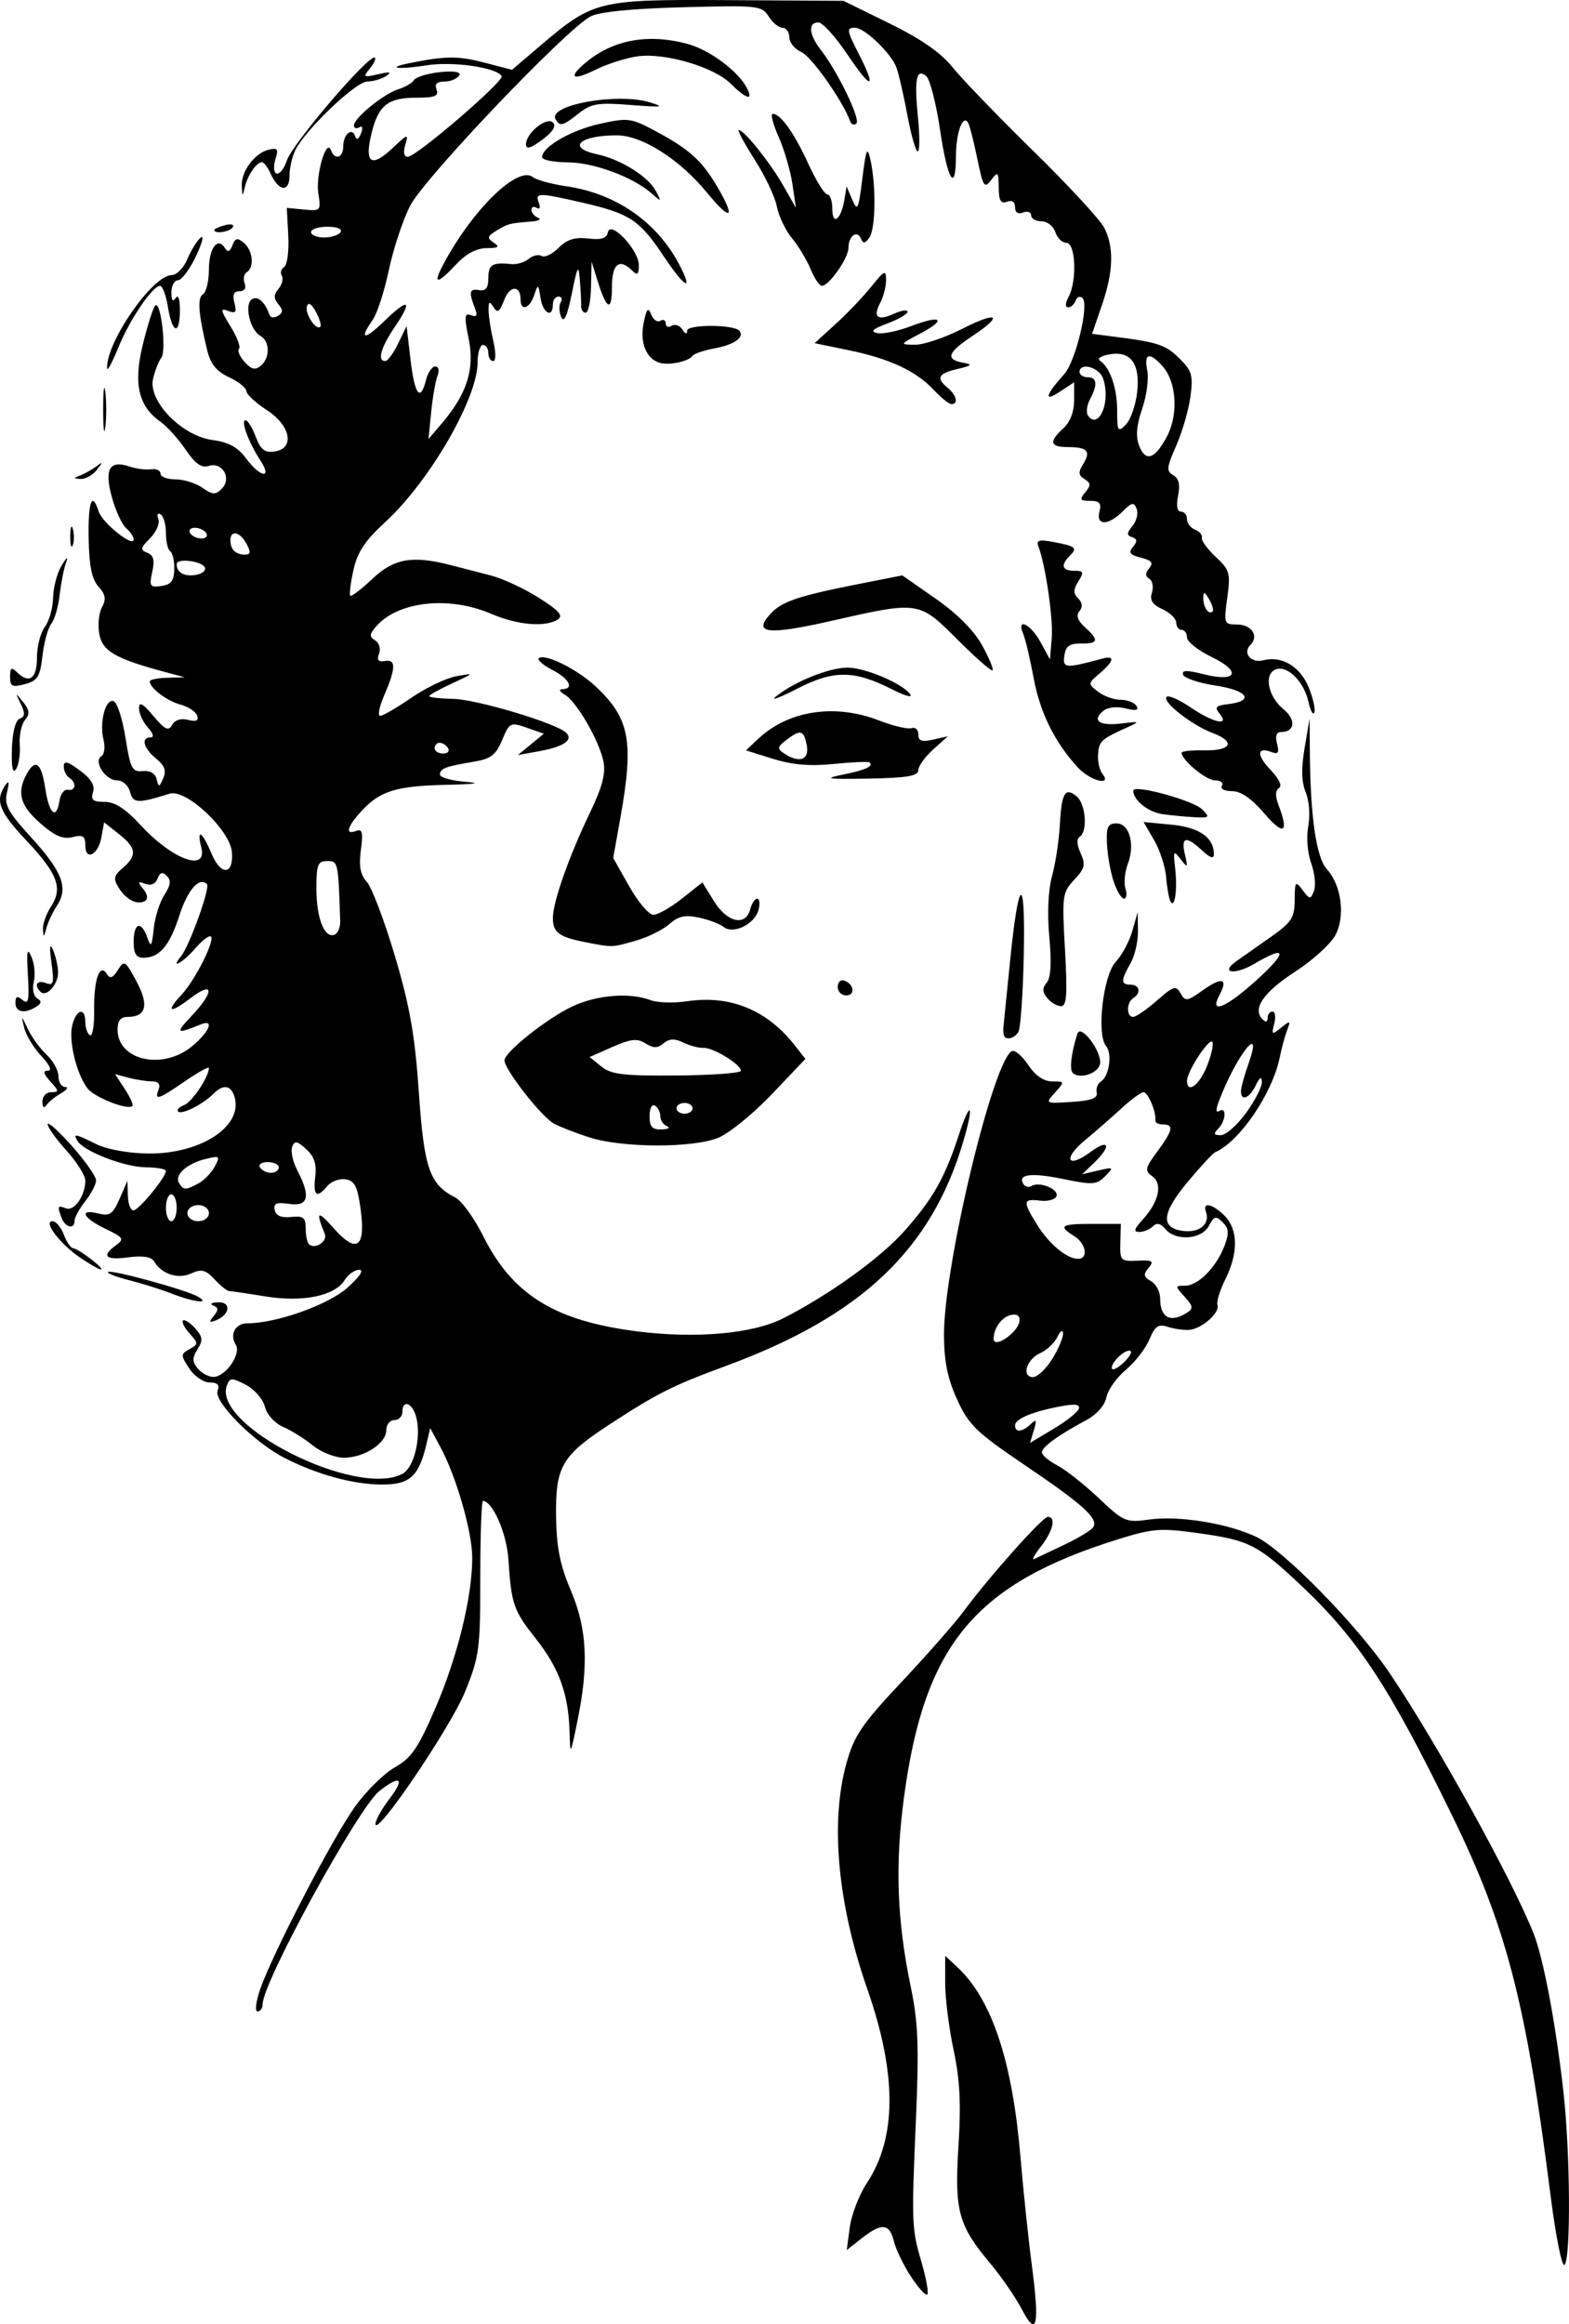 <?xml version="1.0" encoding="UTF-8"?>
<svg width="152.56mm" height="225.93mm" version="1.1" viewBox="0 0 540.58 800.55" xmlns="http://www.w3.org/2000/svg">
<g transform="translate(-104 -103.52)">
<path d="m456.07 898.97c-2.164-4.144-7.031-11.227-10.816-15.739-11.099-13.231-12.435-18.136-11.029-40.511 0.918-14.613 0.496-22.951-1.673-33.082-1.595-7.45-2.9-17.802-2.9-23.005v-9.46l4.386 4.121c11.721 11.011 18.77 32.297 21.537 65.034 0.99 11.711 2.739 28.41 3.887 37.108 2.784 21.095 1.819 25.514-3.392 15.534zm-38.203-11.274c-2.56-3.912-5.213-9.405-5.894-12.205-1.498-6.154-4.222-6.406-11.065-1.024l-5.171 4.068 1.06-7.903c0.583-4.347 3.231-11.183 5.883-15.192 10.315-15.588 10.366-37.549 0.153-66.78-10.287-29.445-12.87-57.606-7.152-77.986 2.632-9.379 5.308-13.305 19.019-27.896 8.776-9.339 18.413-20.313 21.415-24.387 8.661-11.75 27.084-32.403 28.906-32.403 2.929 0 1.781 4.903-2.389 10.204-2.227 2.832-3.269 4.776-2.314 4.321 0.954-0.455 5.659-2.683 10.454-4.952 4.795-2.268 9.251-4.986 9.902-6.04 1.828-2.957-3.465-7.741-23.729-21.448-16.575-11.212-19.16-13.717-23.154-22.441-3.304-7.217-4.511-13.11-4.551-22.227-0.107-23.839 17.208-95.787 23.556-97.884 1.018-0.336 3.517 1.883 5.554 4.932 2.398 3.589 5.273 5.545 8.156 5.549 4.381 0 4.397 0.066 0.995 3.826-3.453 3.816-3.446 3.82 5.731 3.24 6.733-0.425 9.039-1.277 8.628-3.188-0.308-1.434 0.336-3.162 1.432-3.839 2.857-1.766 4.003-9.542 1.797-12.2-3.356-4.044-1.035-24.331 3.32-29.012 2.141-2.302 4.719-7.102 5.729-10.666l1.835-6.481 0.101 6.481c0.056 3.564-1.089 8.564-2.545 11.11-3.409 5.963-3.409 7.406 0 7.406 3.144 0 3.724 2.899 0.926 4.629-2.37 1.465-2.42 6.481-0.064 6.481 0.983 0 4.672-2.533 8.198-5.629 5.739-5.039 6.596-5.3 8.169-2.489 1.613 2.883 2.24 2.797 7.647-1.053 6.64-4.728 8.825-4.119 5.761 1.607-3.698 6.909 2.229 4.485 12.987-5.312 10.611-9.664 10.174-12.008-1.009-5.409-6.675 3.938-11.944 3.228-6.258-0.844 1.661-1.19 6.868-4.854 11.57-8.143 7.562-5.289 8.556-6.785 8.608-12.961 0.054-6.479 0.251-6.728 2.727-3.457 2.522 3.333 2.736 3.345 3.932 0.23 0.695-1.812 0.258-6.077-0.971-9.477-1.28-3.54-1.708-8.993-1.002-12.759 0.697-3.717 0.316-8.792-0.876-11.671-1.464-3.535-1.583-8.201-0.389-15.245l1.721-10.151 0.096 12.035c0.174 21.829 2.231 35.884 5.826 39.809 5.037 5.5 6.44 16.039 3.017 22.66-1.57 3.036-7.848 8.753-13.951 12.705-10.866 7.035-14.812 12.78-11.236 16.356 1.154 1.153 1.791 1 1.791-0.431 0-1.222 0.755-2.222 1.678-2.222 0.923 0 1.195 1.875 0.605 4.166-0.993 3.854-0.816 3.958 2.372 1.389 3.169-2.555 3.333-2.481 2.043 0.926-0.771 2.037-1.903 6.203-2.515 9.258-2.476 12.355-13.856 29.11-22.202 32.689-0.821 0.352-5.092 4.947-9.491 10.212-9.098 10.889-9.515 16.029-1.374 16.961 5.519 0.632 9.139-2.513 7.63-6.629-1.295-3.533 2.294-2.759 6.442 1.389 4.646 4.646 4.743 12.888 0.257 21.83-1.895 3.778-3.125 7.764-2.732 8.856 0.957 2.664-5.512 8.342-9.816 8.614-1.896 0.119-5.212-0.363-7.369-1.073-3.186-1.048-4.36-0.232-6.258 4.349-1.285 3.102-4.936 7.814-8.114 10.471-3.178 2.658-6.194 6.918-6.703 9.468-0.548 2.745-3.313 5.914-6.777 7.77-9.82 5.26-15.442 9.33-15.442 11.18 0 0.969 2.357 2.98 5.237 4.47 2.88 1.489 9.317 6.562 14.305 11.273 8.766 8.28 9.354 8.526 17.66 7.384 9.999-1.375 26.669 1.326 36.482 5.912 9.348 4.368 35.08 30.628 46.245 47.195 16.025 23.776 41.611 70.017 49.344 89.178 3.462 8.58 7.733 31.107 10.413 54.934 2.358 20.964 2.579 57.331 0.362 59.549-0.866 0.866-3.027-9.887-4.803-23.896-8.441-66.58-15.158-92.479-33.977-131.01-21.559-44.142-32.302-60.534-51.658-78.825-15.114-14.283-18.11-15.838-35.095-18.232-13.539-1.908-16.1-1.738-27.653 1.83-49.752 15.367-67.265 36.272-74.345 88.746-3.18 23.568-2.5 42.581 2.36 65.962 2.453 11.804 2.788 20.225 1.759 44.208-1.602 37.324-1.557 38.498 1.935 50.509 1.59 5.469 2.459 10.374 1.932 10.901-0.527 0.527-3.053-2.243-5.613-6.155zm57.832-298.94c0.51-1.529-1.29-1.777-6.198-0.856-9.724 1.824-15.779 4.343-15.779 6.564 0 2.578 2.447 2.388 5.393-0.417 1.985-1.891 2.187-1.511 1.101 2.073l-1.329 4.387 8.047-4.799c4.426-2.639 8.37-5.768 8.765-6.952zm-9.167-17.147c2.12-3.43 3.798-7.388 3.729-8.795-0.072-1.471-0.905-0.955-1.959 1.214-1.009 2.075-3.655 4.575-5.882 5.555-4.739 2.086-6.611 8.262-2.504 8.262 1.519 0 4.497-2.806 6.616-6.236zm27.055-2.657c-1.244-1.244-6.537 3.374-6.537 5.704 0 1.052 1.672 0.399 3.715-1.45s3.313-3.763 2.822-4.254zm-38.369-10.159c0.353-1.778-0.584-2.701-2.463-2.426-3.363 0.493-6.368 4.375-6.411 8.28-0.039 3.518 8.076-1.835 8.874-5.854zm57.682-3.082c2.314-1.464 2.206-2.261-0.75-5.527-3.377-3.732-3.373-3.816 0.214-3.816 4.449 0 10.737-6.391 13.524-13.745 1.63-4.3 1.502-5.962-0.622-8.085-2.329-2.329-2.942-2.169-4.77 1.247-2.514 4.698-11.451 5.332-14.994 1.063-1.644-1.981-2.961-2.265-4.3-0.926-1.062 1.061-3.159 1.93-4.66 1.93-2.084 0-1.828-0.985 1.083-4.166 5.635-6.157 7.043-12.319 3.42-14.969-2.717-1.987-2.555-2.81 1.684-8.556 5.395-7.313 5.811-9.341 1.913-9.341-1.528 0-2.687-0.625-2.577-1.389 0.397-2.752-2.519-9.721-4.067-9.721-0.871 0-4.315 2.523-7.653 5.607-3.338 3.084-8.986 8.014-12.549 10.957-7.724 6.378-6.08 9.96 1.873 4.08 6.468-4.782 7.43-2.249 1.366 3.596l-4.166 4.016 5.555-1.288c5.296-1.228 5.405-1.135 2.336 1.986-2.905 2.955-4.307 3.05-14.394 0.966-11.055-2.284-15.868-1.683-13.767 1.717 0.596 0.965 1.867 1.27 2.824 0.678 2.69-1.663 9.407 1.063 8.591 3.487-0.4 1.186-2.945 1.889-5.657 1.562-5.939-0.717-6.057 0.187-1.075 8.247 4.113 6.655 10.274 11.79 14.147 11.79 3.681 0 2.782-5.263-1.338-7.836-5.616-3.507-4.597-4.199 6.188-4.199h9.891l-0.17 6.481c-0.162 6.182 0.11 6.468 5.923 6.199 5.218-0.241 5.763 0.117 3.791 2.494-1.875 2.259-1.717 3.103 0.85 4.539 1.734 0.97 3.153 3.667 3.153 5.993 0 6.619 3.524 8.511 9.184 4.93zm20.43-68.872c3.062-4.226 5.51-9.018 5.441-10.647-0.087-2.064-0.734-1.7-2.135 1.204-2.17 4.5-5.197 5.607-5.065 1.852 0.045-1.273 1.196-5.439 2.559-9.258 5.334-14.946-4.112-3.113-10.111 12.667-1.172 3.082-1.148 4.283 0.07 3.531 2.611-1.614 2.301 3.437-0.376 6.114-1.728 1.728-1.525 2.222 0.914 2.222 1.725 0 5.641-3.458 8.703-7.684zm-13.684-15.633c1.529-3.659 2.479-7.556 2.111-8.66-0.74-2.221-8.783 9.881-8.783 13.217 0 4.511 4.035 1.755 6.672-4.557zm-325.92 317.26c4.327-12.3 24.535-51.243 32.314-62.271 3.865-5.48 10.137-11.729 13.936-13.887 5.796-3.292 8.055-6.579 14.029-20.419 7.61-17.63 12.704-38.375 12.704-51.741 0-8.972-5.468-27.991-10.992-38.231l-3.496-6.481-1.309 5.555c-2.607 11.066-5.714 13.889-15.261 13.867-9.97-0.023-22.278-3.386-33.682-9.204-10.43-5.321-24.415-19.377-22.986-23.102 0.771-2.009-0.048-2.855-2.763-2.855-2.122 0-5.282-2.172-7.021-4.827-2.991-4.565-2.986-4.925 0.093-6.648 3.089-1.729 3.092-2.002 0.045-5.368-1.765-1.951-2.793-3.963-2.284-4.473s2.366 0.666 4.127 2.611c2.675 2.955 2.818 4.151 0.872 7.267-1.883 3.015-1.863 4.292 0.1 6.658 1.336 1.61 3.786 2.902 5.443 2.87 4.142-0.08 9.583-7.912 7.658-11.026-2.221-3.594-0.172-7.432 3.968-7.432 9.907 0 27.748-6.315 34.369-12.166 4.264-3.768 5.916-6.225 4.216-6.272-1.537-0.043-3.813 1.553-5.057 3.545-3.421 5.478-14.441 7.735-27.401 5.613-6.07-0.994-11.629-1.812-12.353-1.818-0.724 0-3-1.818-5.058-4.027-3.099-3.326-4.483-3.678-8.06-2.048-4.573 2.083-10.183 0.234-12.87-4.243-0.909-1.514-3.923-1.963-8.795-1.309-7.922 1.063-9.396-0.412-4.207-4.207 2.893-2.115 2.531-2.666-3.703-5.639-7.798-3.719-9.263-6.973-2.359-5.241 3.857 0.968 4.962 0.198 7.255-5.057l2.705-6.199 0.151 5.092c0.083 2.801 0.942 5.092 1.908 5.092 1.801 0 11.204-11.413 11.204-13.599 0-0.668-3.125-1.232-6.944-1.255-7.2-0.043-21.281-5.452-23.489-9.024-1.685-2.726-0.863-2.593 6.407 1.033 3.618 1.805 10.974 3.145 17.784 3.24 18.684 0.261 33.596-9.901 29.644-20.201-1.322-3.444-3.854-3.55-7.107-0.296-3.603 3.603-10.888 7.243-12.09 6.041-0.568-0.568 0.368-1.569 2.079-2.226 2.73-1.048 8.529-9.735 8.529-12.777 0-0.609-3.691 1.433-8.203 4.537-9.276 6.382-10.645 6.812-9.131 2.866 0.71-1.851-0.082-2.786-2.373-2.803-1.891-0.021-5.506-0.578-8.032-1.254l-4.594-1.228 3.353 5.117c1.844 2.815 3.023 5.448 2.62 5.851-1.572 1.572-13.075-2.944-15.479-6.077-3.805-4.959-6.564-16.438-5.229-21.756 1.387-5.526 4.481-6.289 4.481-1.104 0 1.977 0.718 4.037 1.595 4.58 0.877 0.542 1.532-3.367 1.456-8.686-0.152-10.56 1.921-16.388 4.402-12.375 1.062 1.718 2.039 1.353 3.759-1.401 2.201-3.525 2.542-3.318 6.42 3.894 4.389 8.164 3.374 12.246-3.045 12.246-2.413 0-3.477 1.329-3.477 4.342 0 10.715 15.688 14.169 25.78 5.677 5.97-5.023 7.673-9.363 2.919-7.44-8.528 3.451-8.886 3.137-3.24-2.852 8.055-8.545 7.764-12.358-0.463-6.082-7.123 5.433-8.545 4.713-2.822-1.43 4.548-4.882 11.408-18.501 10.017-19.888-0.567-0.565-3.002 1.264-5.413 4.065-4.226 4.91-8.87 7.508-4.926 2.755 2.868-3.455 10.152-23.674 8.958-24.868-2.648-2.648-6.643 1.907-9.535 10.871-3.353 10.392-6.847 14.482-12.373 14.482-2.487 0-3.349-1.43-3.349-5.555 0-6.54 2.66-7.324 4.709-1.389 1.23 3.563 1.548 3.124 2.195-3.037 0.416-3.961 2.073-9.212 3.682-11.668 2.153-3.286 2.38-5.01 0.859-6.531-1.52-1.521-2.367-1.282-3.206 0.904-0.709 1.848-2.306 2.533-4.227 1.815-2.626-0.983-2.728-0.713-0.683 1.804 1.443 1.776 1.695 3.398 0.63 4.056-2.6 1.607-6.494-0.321-9.11-4.509-1.938-3.103-1.717-4.163 1.429-6.856 4.996-4.277 4.689-6.886-1.371-11.663l-5.092-4.014-0.926 5.115c-1.115 6.162-5.555 8.37-5.555 2.763 0-3.174-0.813-3.689-4.401-2.788-3.277 0.823-6.114-0.399-11.11-4.785-6.886-6.046-8.15-10.462-4.792-16.738 3.067-5.73 5.171-4.195 6.512 4.751 1.333 8.888 3.862 11.034 4.91 4.166 0.35-2.291 1.657-3.958 2.906-3.703 2.724 0.555 3.036-2.549 0.419-4.166-1.018-0.629-1.852-2.37-1.852-3.868 0-2.088 1.298-1.764 5.566 1.392 3.847 2.844 5.238 5.149 4.504 7.462-0.847 2.669-0.04 3.346 3.986 3.346 3.601 0 7.22 2.357 12.623 8.219 10.75 11.663 22.844 16.057 20.701 7.52-1.705-6.792 0.288-5.64 3.487 2.015 3.243 7.762 7.645 7.534 7.063-0.365-0.564-7.646-15.777-21.974-21.456-20.207-11.06 3.441-12.607 3.367-13.657-0.647-0.582-2.227-2.519-3.94-4.452-3.94-4.021 0-8.273-6.559-5.402-8.333 1.025-0.633 1.353-3.184 0.73-5.667-1.492-5.944 0.668-14.233 3.466-13.3 1.215 0.405 3.059 6.088 4.098 12.63 1.687 10.625 2.319 11.849 5.927 11.475 2.527-0.262 4.326 0.777 4.805 2.777 0.694 2.895 0.91 2.864 2.288-0.333 1.117-2.591 0.455-4.392-2.491-6.777-4.342-3.516-5.311-7.284-1.873-7.284 1.28 0 0.908-1.36-0.926-3.386-1.685-1.862-3.064-4.843-3.064-6.622 0-2.425 1.236-1.767 4.928 2.621 4.007 4.761 5.218 5.34 6.476 3.092 0.961-1.718 3.046-2.374 5.503-1.731 2.789 0.729 3.71 0.299 3.124-1.46-0.457-1.372-3.051-3.088-5.765-3.813-4.675-1.25-10.564-5.715-10.564-8.008 0-0.582 2.708-1.133 6.018-1.225l6.018-0.167-6.481-1.738c-17.264-4.63-21.753-7.17-22.912-12.962-0.62-3.1-0.235-7.304 0.856-9.342 1.544-2.884 1.284-4.478-1.17-7.19-2.28-2.52-3.218-7.09-3.388-16.511-0.231-12.799 1.164-16.583 3.453-9.37 1.244 3.919 12.051 12.581 12.051 9.659 0-0.963-1.146-2.702-2.547-3.865-1.401-1.162-3.605-5.893-4.898-10.512-2.739-9.781-0.939-13.093 5.87-10.802 2.394 0.805 5.811 1.252 7.593 0.993 1.782-0.259 3.24 0.414 3.24 1.497s2.314 1.968 5.143 1.968 7.002 1.302 9.274 2.894c3.516 2.462 4.513 2.512 6.69 0.334 3.536-3.536 0.241-9.343-4.456-7.853-2.528 0.802-4.654-0.692-8.012-5.634-2.514-3.699-6.407-8.013-8.652-9.585-7.608-5.329-9.387-13.087-6.091-26.563 1.603-6.555 3.513-12.59 4.243-13.411 1.93-2.169 4.017 15.537 2.118 17.966-0.879 1.124-2.148 4.347-2.821 7.162-1.826 7.641 9.85 19.717 20.436 21.137 5.617 0.753 8.736 2.462 11.623 6.366 4.874 6.593 9.186 7.202 4.923 0.696-4.036-6.159-6.901-13.875-5.152-13.875 0.77 0 2.368 2.564 3.55 5.698 1.676 4.439 3.094 5.564 6.424 5.092 7.144-1.013 5.669-8.926-2.671-14.323-3.819-2.471-6.962-5.395-6.984-6.498-0.022-1.102-2.715-3.254-5.985-4.782-4.325-2.02-6.372-4.544-7.513-9.258-3.054-12.618-3.465-18.088-1.451-19.332 1.116-0.69 2.029-4.488 2.029-8.442 0-7.37 3.03-11.492 5.504-7.488 1.003 1.623 1.72 1.375 2.592-0.897 0.979-2.552 1.722-2.712 3.961-0.854 3.101 2.574 3.674 8.454 0.985 10.116-0.974 0.602-1.301 2.318-0.728 3.812 0.634 1.652-0.056 2.718-1.759 2.718-1.963 0-2.488 1.202-1.752 4.016 0.849 3.247 0.433 3.779-2.176 2.778-2.781-1.067-2.665-0.331 0.839 5.34 2.236 3.618 3.552 7.091 2.924 7.719-0.628 0.627 0.237 2.664 1.921 4.525 2.327 2.572 3.662 2.887 5.559 1.312 3.268-2.712 3.194-8.448-0.134-10.321-3.637-2.048-5.649-10.906-2.868-12.625 2.007-1.24 4.472 0.986 6.04 5.455 0.331 0.944 1.635 1.078 2.897 0.298 1.762-1.089 1.791-2.026 0.127-4.031-1.66-2-1.643-3.245 0.07-5.309 1.231-1.483 1.736-3.508 1.122-4.501-0.613-0.993-0.25-2.34 0.809-2.994 1.058-0.654 1.697-5.503 1.419-10.775l-0.505-9.585 5.918 0.568c5.742 0.551 5.889 0.386 4.942-5.555-0.993-6.226 2.756-19.149 4.327-14.918 1.337 3.6 4.254 2.723 4.254-1.28 0-4.186 3.04-6.728 4.131-3.455 0.462 1.385 1.217 1.001 1.988-1.01 0.744-1.939 0.508-2.788-0.586-2.112-1.007 0.622-1.83 0.323-1.83-0.665 0-2.52 10.248-10.865 15.266-12.431 2.297-0.717 4.681-2.087 5.298-3.046 1.715-2.664 17.358-4.399 15.717-1.744-0.725 1.173-3.025 2.133-5.111 2.133-2.61 0-3.46 0.866-2.726 2.777 0.845 2.202-0.575 2.777-6.854 2.777-9.971 0-13.212 2.599-15.599 12.509-2.443 10.141-8e-3 11.739 7.342 4.821 5.221-4.914 5.533-4.995 4.354-1.128-0.801 2.626-0.491 4.166 0.839 4.166 2.945 0 33.387-26.168 32.366-27.821-1.841-2.98-16.961-5.139-25.893-3.698-9.365 1.511-14.323 0.977-6.236-0.672 12.64-2.577 16.999-2.63 25.923-0.315l9.757 2.531 9.349-7.963c18.769-15.988 20.07-16.308 65.107-16.035l39.744 0.241 15.869 7.79c10.878 5.34 17.697 10.076 21.684 15.057 3.198 3.997 15.681 16.934 27.739 28.749 12.058 11.815 23.098 23.754 24.534 26.53 3.472 6.714 3.205 15.195-0.846 26.921l-3.335 9.653 8.488 1.094c14.455 1.863 16.99 2.745 21.84 7.595 4.109 4.109 4.557 5.753 3.556 13.054-0.63 4.594-2.841 12.188-4.915 16.876-3.28 7.415-3.409 8.725-0.996 10.076 1.936 1.084 2.442 3.211 1.675 7.048-0.697 3.488-0.338 5.495 0.984 5.495 1.146 0 2.083 1.161 2.083 2.579 0 1.419 1.258 3.062 2.795 3.652 1.537 0.59 2.579 1.828 2.314 2.752-0.264 0.924 1.885 3.893 4.777 6.596 4.856 4.541 5.16 5.618 3.992 14.11-1.224 8.898-1.116 9.194 3.34 9.194 5.041 0 7.68 3.986 4.647 7.019-2.826 2.826 0.198 6.415 4.465 5.299 6.25-1.634 12.573 2.088 15.517 9.136 1.532 3.666 2.45 7.629 2.04 8.807-0.41 1.178-1.334-0.479-2.053-3.684-1.578-7.027-7.277-12.632-11.281-11.095-4.155 1.594-2.627 9.396 2.682 13.695 4.409 3.57 3.99 7.855-0.767 7.855-1.648 0-2.138 1.363-1.445 4.016 0.811 3.102 0.392 3.763-1.844 2.905-5.123-1.966-5.293 1.016-0.353 6.172 2.917 3.045 4.047 5.487 2.874 6.212-1.29 0.797-1.341 2.752-0.152 5.879 3.649 9.598 1.816 10.705-4.844 2.925-4.473-5.225-8.117-7.74-11.219-7.74-2.591 0-4.095-0.807-3.45-1.852 0.629-1.018-0.426-1.852-2.345-1.852-3.085 0-11.542-6.988-11.542-9.537 0-0.531 3.457-0.894 7.682-0.806 9.505 0.198 11.074-2.938 2.992-5.983-7.214-2.717-17.492-10.801-15.837-12.456 0.645-0.645 4.347 0.985 8.227 3.621 7.894 5.364 13.714 6.615 10.009 2.15-1.799-2.168-1.282-2.751 2.871-3.24 9.257-1.091 6.912-4.71-4.143-6.393-5.819-0.886-10.897-2.575-11.287-3.753-0.528-1.597 1.231-1.65 6.911-0.208 11.617 2.949 13.454-0.804 2.897-5.915-4.659-2.255-8.47-5.276-8.47-6.713 0-1.437-0.833-2.612-1.852-2.612s-1.852-1.116-1.852-2.48c0-1.364-2.137-3.454-4.749-4.644-3.485-1.588-4.451-3.104-3.628-5.696 0.617-1.943 0.214-4.093-0.896-4.779-1.441-0.89-1.448-1.932-0.025-3.646 1.523-1.835 0.852-2.685-2.851-3.615-3.828-0.961-4.404-1.744-2.75-3.736 1.576-1.899 1.502-2.72-0.299-3.326-1.927-0.648-1.902-1.398 0.13-3.86 1.387-1.68 2.031-4.334 1.431-5.898-0.93-2.424-1.643-2.291-4.836 0.902-4.911 4.911-9.264 4.934-7.985 0.041 0.755-2.889 0.057-3.703-3.177-3.703-3.564 0-3.806-0.409-1.724-2.918 2.007-2.419 1.967-3.202-0.236-4.572-2.126-1.323-2.217-2.367-0.453-5.214 2.732-4.41 1.456-5.811-5.292-5.811-6.185 0-6.632-1.875-1.543-6.481 2.307-2.088 3.703-5.703 3.703-9.588v-6.236l-5.02 3.283c-5.54 3.623-4.876 1.117 1.626-6.13 3.932-4.383 8.638-23.97 6.288-26.17-0.852-0.797-1.921-0.408-2.375 0.865-0.455 1.273-1.62 2.314-2.589 2.314-1.062 0-1.001-1.423 0.154-3.581 2.97-5.549 2.453-18.638-0.736-18.638-1.459 0-3.182-1.666-3.828-3.703-0.646-2.037-2.786-3.703-4.754-3.703-1.968 0-3.578-0.922-3.578-2.05 0-1.127-1.25-1.57-2.777-0.984-1.745 0.669-2.777-0.021-2.777-1.852 0-1.833-1.033-2.521-2.777-1.852-2.108 0.809-2.792-0.37-2.836-4.894-0.054-5.469-0.269-5.682-2.618-2.584-2.315 3.054-2.77 2.348-4.776-7.406-1.219-5.93-2.645-11.496-3.168-12.369-1.783-2.972-4.135 3.417-4.164 11.307-0.048 13.292-2.882 8.751-5.48-8.781-1.357-9.158-3.504-17.511-4.772-18.563-3.419-2.837-4.177 1.006-2.836 14.383 0.638 6.365 0.599 11.572-0.087 11.572-0.686 0-2.292-5.624-3.57-12.498-1.277-6.874-2.986-14.291-3.798-16.483-1.785-4.82-10.944-13.606-14.184-13.606-3.088 0-2.979 0.733 1.37 9.258 6.175 12.105 4.16 12.215-3.856 0.211-4.158-6.226-8.741-11.321-10.184-11.321-3.647 0-3.276 4.223 0.832 9.471 5.738 7.33 13.771 23.918 12.262 25.322-0.777 0.722-1.743 0.397-2.147-0.723-2.526-7.011-13.32-22.328-16.814-23.862-2.29-1.005-4.164-3.297-4.164-5.092 0-1.795-1.049-3.264-2.332-3.264s-3.429-1.756-4.769-3.901c-2.334-3.737-3.58-3.871-29.608-3.174-17.684 0.474-28.788 1.584-31.8 3.18-8.492 4.499-57.37 55.804-62.149 65.236-2.503 4.94-5.795 14.895-7.316 22.124-1.521 7.228-4.011 14.922-5.533 17.096-4.896 6.99-2.961 7.197 4.008 0.429 8.387-8.145 9.909-7.266 3.571 2.06-4.807 7.074-6.111 11.75-3.278 11.75 0.834 0 2.828-2.708 4.431-6.018l2.915-6.018 1.363 11.572c1.432 12.157 3.399 14.711 5.348 6.944 0.639-2.546 2.068-4.629 3.176-4.629 1.162 0 1.483 1.371 0.759 3.24-0.69 1.782-1.669 7.406-2.176 12.498l-0.92 9.258 4.62-5.415c8.621-10.107 11.355-18.706 9.237-29.049-1.596-7.793-1.474-9.052 0.793-8.182 1.952 0.749 2.335 0.142 1.41-2.233-2.24-5.757-1.99-6.976 1.32-6.42 2.379 0.399 3.24-0.708 3.24-4.166 0-4.644 1.384-5.474 7.98-4.788 1.843 0.191 4.514-0.617 5.937-1.798 1.422-1.18 3.425-1.627 4.451-0.993 1.026 0.634 3.644-0.626 5.817-2.799 2.892-2.892 5.625-3.757 10.189-3.224 4.546 0.531 6.391-0.047 6.808-2.133 0.862-4.319 10.664 6.078 10.664 11.312 0 3.234-0.494 3.664-2.222 1.936-4.457-4.457-7.036-2.443-7.036 5.493 0 8.766-1.796 8.088-4.898-1.849l-2.12-6.792-0.194 8.795c-0.107 4.837-0.935 8.795-1.84 8.795-0.905 0-1.607-1.041-1.56-2.314 0.047-1.273-0.152-5.231-0.443-8.795-0.47-5.753-0.784-5.234-2.797 4.629-1.568 7.681-2.688 10.137-3.63 7.958-0.749-1.733-0.823-4.025-0.163-5.092 0.66-1.067 0.317-1.94-0.762-1.94-1.079 0-1.961 1.25-1.961 2.777 0 4.855-3.425 2.987-4.245-2.314-0.759-4.91-0.838-4.943-2.191-0.926-1.563 4.642-4.674 5.639-4.674 1.498 0-5.064-3.716-4.946-5.665 0.179-1.565 4.116-2.297 4.6-3.671 2.426-1.387-2.192-1.714-2.002-1.701 0.989 8e-3 2.037 0.741 6.828 1.628 10.647 0.941 4.051 0.922 6.944-0.044 6.944-0.911 0-1.657-1.25-1.657-2.777 0-1.528-0.833-2.777-1.852-2.777-1.018 0-1.852 2.708-1.853 6.018-4e-3 12.419-16.551 40.98-31.917 55.085-6.896 6.33-9.506 10.282-10.863 16.446-0.982 4.463-1.468 8.431-1.081 8.819 0.388 0.388 3.809-2.222 7.603-5.799 7.432-7.01 13.72-8.134 26.786-4.792 3.683 0.942 10.028 2.58 14.102 3.639 4.074 1.059 11.506 4.526 16.516 7.704 6.989 4.433 8.498 6.165 6.481 7.442-4.357 2.758-13.847 1.94-22.997-1.982-14.703-6.303-32.457-4.231-39.825 4.648-2.095 2.524-2.105 3.299-0.058 4.564 1.362 0.842 1.944 2.883 1.299 4.562-0.838 2.184-0.263 2.887 2.045 2.502 3.867-0.647 3.784 2.459-0.32 11.961-1.65 3.819-2.248 6.944-1.331 6.944 0.918 0 5.757-2.813 10.755-6.25 4.997-3.438 11.965-6.769 15.483-7.404 6.323-1.141 6.306-1.112-1.472 2.471-4.328 1.994-7.869 3.97-7.869 4.392 0 0.422 3.728 0.842 8.286 0.933 8.054 0.163 35.3 8.314 38.838 11.62 2.665 2.491-0.761 4.88-9.165 6.39l-7.406 1.331 4.475-3.675 4.474-3.675-5.877-2.049c-5.651-1.97-5.977-1.808-8.5 4.23-2.155 5.157-3.889 6.49-9.707 7.459-9.819 1.636-11.713 2.353-11.713 4.435 0 0.995 3.958 2.12 8.795 2.502 5.762 0.454 3.568 0.808-6.36 1.027-17.462 0.385-23.007 2.069-29.354 8.918-5.08 5.481-5.917 8.486-1.938 6.959 2.089-0.802 2.414 0.531 1.602 6.58-0.745 5.556-0.194 8.495 2.059 10.985 1.692 1.87 6.025 13.308 9.63 25.418 5.183 17.414 6.914 27.245 8.278 47.015 1.818 26.346 3.701 31.784 12.562 36.278 2.195 1.113 6.528 7.102 9.629 13.308 10.076 20.165 24.572 29.156 52.853 32.782 20.392 2.615 40.033 0.864 50.563-4.508 15.989-8.157 33.549-20.827 41.823-30.175 9.654-10.908 13.771-18.158 18.473-32.53 4.176-12.762 5.576-11.423 1.732 1.657-10.987 37.384-35.158 60.283-81.755 77.454-18.393 6.778-23.559 9.365-39.802 19.934-16.87 10.977-19.027 14.653-18.784 32 0.149 10.646 1.358 16.697 5.092 25.479 5.589 13.147 6.216 25.65 2.253 44.957-2.458 11.975-2.471 11.993-2.701 3.703-0.359-12.941-3.591-21.92-11.486-31.908-7.859-9.943-8.552-11.929-9.583-27.472-0.595-8.969-5.373-19.967-8.767-20.18-0.509-0.033-0.926 11.835-0.926 26.371 0 24.736-0.336 27.258-5.24 39.346-4.965 12.24-30.866 50.45-30.866 45.534 0-1.272 2.182-5.174 4.849-8.67 5.393-7.07 3.714-8.331-3.518-2.641-7.233 5.689-40.214 65.908-40.214 73.424 0 1.363-0.796 2.479-1.77 2.479s-0.524-3.541 0.999-7.869zm48.954-177.31c3.967-2.123 6.5-12.458 4.755-19.407-1.26-5.022-4.798-6.396-4.798-1.864 0 1.528-1.25 2.777-2.777 2.777s-2.777 1.571-2.777 3.49c0 4.524-7.629 9.471-14.606 9.471-3.013 0-7.833-1.907-10.712-4.238-2.879-2.331-7.502-5.219-10.275-6.418-2.887-1.248-5.551-4.212-6.235-6.936-0.657-2.619-3.608-6.005-6.565-7.534-4.836-2.501-5.485-2.482-6.51 0.189-5.285 13.771 44.68 38.934 60.498 30.469zm-26.784-82.612c-3.213-7.901-2.554-8.312 3.104-1.934 8.012 9.031 11.132 6.597 9.174-7.157-1.049-7.371-2.068-9.295-5.156-9.738-2.117-0.304-4.919 0.738-6.228 2.314-3.667 4.419-4.952 3.439-4.178-3.188 0.512-4.383-0.348-7.01-3.111-9.51-3.176-2.874-3.991-3.003-4.849-0.766-0.567 1.478 0.243 5.133 1.802 8.121 4.671 8.958 3.823 12.476-2.775 11.507-4.411-0.647-5.5-0.191-5.026 2.104 0.408 1.978 2.239 2.758 5.631 2.398 4.204-0.446 5.026 0.185 5.026 3.857 0 2.415 0.498 4.889 1.107 5.497 1.997 1.997 6.537-0.907 5.48-3.506zm-51.025-9.019c0-2.546-0.833-4.629-1.852-4.629s-1.852 2.083-1.852 4.629c0 2.546 0.833 4.629 1.852 4.629s1.852-2.083 1.852-4.629zm11.11 1.852c0-1.543-1.646-2.777-3.703-2.777s-3.703 1.234-3.703 2.777 1.646 2.777 3.703 2.777 3.703-1.234 3.703-2.777zm-3.624-10.226c1.946-1.042 4.481-3.654 5.632-5.806 1.956-3.655 1.746-3.826-3.198-2.613-6.453 1.583-10.8 5.539-9.104 8.283 1.547 2.502 2.221 2.516 6.67 0.136zm27.695-5.512c0-1.018-1.716-1.852-3.812-1.852-2.097 0-3.297 0.833-2.668 1.852 0.629 1.018 2.345 1.852 3.812 1.852 1.468 0 2.668-0.833 2.668-1.852zm21.161-84.865c-0.676-20.508-0.713-20.676-4.497-20.676-3.216 0-3.703 1.234-3.703 9.38 0 10.199 2.679 17.193 6.143 16.038 1.204-0.401 2.13-2.535 2.057-4.742zm37.164-59.56c-0.629-1.018-1.928-1.852-2.887-1.852-0.958 0-1.742 0.833-1.742 1.852s1.299 1.852 2.887 1.852c1.588 0 2.372-0.833 1.742-1.852zm262.23-51.243c-1.614-2.775-1.975-2.855-2.021-0.447-0.06 3.118 1.887 5.926 3.199 4.614 0.433-0.433-0.097-2.308-1.178-4.166zm-356.57-10.445c0.048-2.868-0.577-5.625-1.389-6.127s-1.476-3.314-1.476-6.249c0-2.935-0.824-5.845-1.83-6.467-1.029-0.636-1.372 0.064-0.783 1.599 0.576 1.502-0.702 4.48-2.841 6.619-3.354 3.354-3.488 4.042-0.973 5.007 2.159 0.828 2.603 2.538 1.713 6.591-1.087 4.951-0.788 5.414 3.145 4.857 3.36-0.476 4.367-1.799 4.434-5.83zm10.616-0.34c-0.51-2.331-9.778-3.617-9.778-1.357 0 2.863 2.476 4.312 6.404 3.75 2.079-0.298 3.597-1.374 3.374-2.393zm14.292-8.332c-2.251-4.205-5.555-4.939-5.555-1.234 0 3.163 1.798 4.938 5.003 4.938 1.96 0 2.085-0.839 0.552-3.703zm-13.887-3.703c-0.629-1.018-2.394-1.852-3.922-1.852-1.528 0-2.262 0.833-1.633 1.852 0.629 1.018 2.394 1.852 3.922 1.852s2.262-0.833 1.633-1.852zm331.07-33.439c3.956-7.551 3.203-18.779-1.616-24.104-4.521-4.996-6.432-4.429-5.235 1.554 0.562 2.812-0.231 8.751-1.762 13.197-1.946 5.649-2.265 9.453-1.058 12.628 2.22 5.838 5.475 4.736 9.671-3.274zm-10.335-15.102c1.116-9.905-2.27-14.429-9.733-13.002-2.697 0.516-4.119 1.451-3.159 2.078 3.508 2.293 6.002 9.42 6.002 17.154 0 7.287 0.24 7.685 2.983 4.941 1.641-1.641 3.399-6.668 3.906-11.171zm-10.929 2.451c0.324-3.298-0.403-7.191-1.615-8.652-2.523-3.04-7.306-3.567-7.306-0.805 0 1.018 1.25 1.852 2.777 1.852 3.258 0 3.538 2.525 0.84 7.566-1.065 1.991-1.406 4.48-0.756 5.531 2.183 3.532 5.466 0.557 6.06-5.491zm-272.01-30.124c-1.463-2.733-2.602-3.449-3.103-1.948-0.813 2.439 3.149 8.533 4.602 7.08 0.447-0.446-0.228-2.756-1.5-5.132zm8.492-27.475c0.668-1.08-1.215-1.852-4.52-1.852-3.115 0-5.664 0.833-5.664 1.852 0 1.018 2.034 1.852 4.52 1.852 2.486 0 5.035-0.833 5.664-1.852zm-43.697 373.32c1.7-2.048 1.655-2.855-0.201-3.599-1.315-0.528-0.543-1.026 1.716-1.106 4.659-0.167 4.071 4.361-0.81 6.234-2.329 0.894-2.467 0.594-0.705-1.528zm-14.628-7.744c-3.564-1.393-10.106-3.45-14.537-4.571s-7.706-2.389-7.277-2.817c0.967-0.967 27.003 6.161 30.958 8.475 4.565 2.671-1.314 1.972-9.144-1.088zm-31.476-12.383c-6.94-4.738-12.8-12.498-9.439-12.498 1.168 0 2.915 2.083 3.883 4.629 0.968 2.546 2.405 4.647 3.195 4.67 1.731 0.049 11.167 7.265 9.578 7.324-0.613 0.023-3.861-1.833-7.217-4.125zm-6.283-13.576c-1.595-4.158-1.447-4.486 1.512-3.35 2.837 1.089 6.623-4.386 6.623-9.576 0-1.726-2.916-6.365-6.481-10.311-3.564-3.945-6.481-8.032-6.481-9.081 0-1.049 3.749 2.314 8.332 7.473 4.583 5.16 8.332 10.491 8.332 11.848 0 1.356-1.666 4.584-3.703 7.174-2.037 2.589-3.703 5.618-3.703 6.73 0 3.064-3.155 2.419-4.431-0.906zm182.18-27.685c-4.583-1.426-10.244-3.614-12.581-4.862-4.272-2.283-17.044-18.606-17.044-21.784 0-2.815 14.67-14.478 23.336-18.551 8.522-4.006 19.798-4.916 27-2.179 2.358 0.896 8.036 1.065 12.619 0.375 14.697-2.211 27.44 2.971 36.91 15.01l3.81 4.843-11.565 12.171c-6.361 6.694-14.662 13.441-18.449 14.994-8.636 3.542-32.626 3.532-44.035-0.02zm26.385-3.942c-1.273-0.513-2.314-2.065-2.314-3.448 0-1.383-0.833-3.029-1.852-3.658-1.05-0.649-1.852 0.907-1.852 3.594 0 3.723 0.893 4.707 4.166 4.592 2.291-0.08 3.125-0.566 1.852-1.08zm8.795-6.18c0-1.018-1.25-1.852-2.777-1.852-1.528 0-2.777 0.833-2.777 1.852s1.25 1.852 2.777 1.852c1.528 0 2.777-0.833 2.777-1.852zm16.664-12.942c0-2.17-9.658-8.067-12.904-7.88-1.559 0.091-4.681-0.73-6.937-1.822-3.013-1.458-4.819-1.391-6.798 0.251-2.098 1.741-3.484 1.745-6.252 0.021-2.875-1.795-5.059-1.558-11.4 1.24l-7.844 3.461 4.042 3.273c3.392 2.747 7.584 3.244 26.068 3.089 12.114-0.103 22.026-0.835 22.026-1.63zm-240.68 10.627c-0.017-1.792 1.341-3.24 3.036-3.24 2.756 0 2.727-0.373-0.287-3.703-2.414-2.668-2.656-3.703-0.866-3.703 1.526 0 0.644-1.966-2.282-5.092-2.622-2.801-5.269-7.175-5.883-9.721-1.052-4.367-0.981-4.342 1.26 0.431 1.307 2.783 4.215 6.773 6.462 8.867 2.248 2.094 4.086 5.441 4.086 7.438 0 1.997 1.042 3.656 2.314 3.687 1.273 0.031 0.648 1.001-1.389 2.156-2.037 1.155-4.315 3.004-5.064 4.11-0.829 1.224-1.371 0.744-1.389-1.23zm354.97-9.918c-1.158-1.158-0.484-6.784 1.611-13.445 1.149-3.652 8.594 6.269 7.806 10.403-0.627 3.291-7.083 5.376-9.417 3.042zm-23.785-13.227c-0.121-0.764-0.154-1.914-0.074-2.557 0.08-0.642 1.09-10.641 2.245-22.219 2.99-29.988 5.373-31.202 4.77-2.43-0.279 13.297-1.121 25.17-1.872 26.385-1.518 2.457-4.729 2.976-5.069 0.82zm-340.47-10.873c0-2.291 0.585-2.518 2.464-0.959 2.013 1.671 2.348 0.103 1.827-8.568-0.503-8.39-0.244-9.709 1.236-6.294 1.03 2.375 1.39 6.242 0.8 8.593-0.606 2.414-0.116 4.866 1.127 5.633 1.651 1.02 1.573 1.756-0.313 2.951-3.971 2.516-7.141 1.915-7.141-1.355zm355.51-1.625c-1.736-2.092-1.784-3.406-0.192-5.323 1.416-1.706 1.71-6.874 0.893-15.671-0.756-8.134-0.398-16.143 0.943-21.062 1.189-4.365 2.397-12.291 2.683-17.613 0.595-11.056 1.818-13.118 5.812-9.803 3.123 2.592 3.839 12.151 1.04 13.881-1.117 0.69-1.003 2.811 0.306 5.682 1.781 3.909 1.458 5.251-2.203 9.148-4.093 4.357-4.239 5.463-3.187 24.052 0.876 15.473 0.6 19.486-1.343 19.486-1.346 0-3.484-1.25-4.752-2.777zm-346.88-2.176c-2.331-2.331-1.199-4.181 1.845-3.013 2.66 1.021 2.914 0.099 1.933-7.002-0.753-5.449-0.583-6.942 0.51-4.474 0.902 2.037 1.698 5.476 1.77 7.643 0.138 4.19-4.017 8.886-6.058 6.846zm274.67-1.681c0-1.613 0.989-2.602 2.199-2.199 3.433 1.144 4.003 5.13 0.733 5.13-1.612 0-2.932-1.319-2.932-2.932zm-87.088-15.441c-8.922-1.748-11.047-3.344-11.047-8.295 0-5.5 5.513-21.152 12.782-36.287 4.235-8.819 5.478-13.52 4.65-17.59-1.472-7.236-9.217-20.637-13.301-23.017-1.801-1.049-2.191-1.892-0.89-1.923 4.213-0.103 2.403-3.619-3.412-6.626-3.15-1.629-5.26-3.429-4.688-4 1.86-1.86 13.045 3.61 19.368 9.473 11.978 11.106 13.489 18.956 8.748 45.47l-2.471 13.822 5.523 9.786c3.038 5.382 6.781 9.786 8.32 9.786 1.538 0 5.967-2.511 9.841-5.579l7.044-5.579 4.02 6.505c4.515 7.306 10.886 8.741 12.44 2.801 0.533-2.037 1.626-3.703 2.431-3.703 0.804 0 1.008 1.737 0.453 3.86-1.284 4.912-8.709 8.548-12.013 5.884-1.303-1.05-5.146-2.504-8.539-3.23-4.76-1.018-7.086-0.504-10.184 2.249-2.208 1.963-7.444 4.544-11.636 5.735-8.254 2.346-7.856 2.336-17.438 0.458zm-186.73-4.375c-0.118-1.818 1.127-5.353 2.767-7.856 4.161-6.351 2.317-11.292-8.501-22.775-9.347-9.921-10.826-13.709-7.357-18.834 1.395-2.062 1.576-1.469 0.7 2.302-1 4.305 0.262 6.656 8.279 15.428 10.804 11.821 12.941 17.453 8.941 23.559-1.524 2.326-3.186 5.861-3.692 7.856-0.795 3.13-0.95 3.174-1.136 0.321zm388.47-9.656c-0.543-1.018-1.214-4.768-1.491-8.332-0.278-3.564-2.142-9.298-4.143-12.742l-3.638-6.261 9.65 0.927c9.561 0.919 14.583 4.421 14.583 10.169 0 1.703-1.287 1.297-4.052-1.28-5.522-5.145-7.351-4.74-5.947 1.317 1.091 4.704 0.979 4.83-1.466 1.663-2.422-3.136-2.583-2.878-1.894 3.024 0.854 7.319-0.116 14.3-1.601 11.514zm-19.609-6.944c-1.091-3.31-2.118-9.142-2.282-12.961-0.245-5.719 0.33-6.944 3.263-6.944 4.489 0 6.504 7.201 3.918 14.003-1.046 2.751-1.408 6.559-0.804 8.461 0.604 1.902 0.376 3.459-0.507 3.459-0.882 0-2.497-2.708-3.589-6.018zm16.979-23.075c-5.055-0.695-10.184-4.787-10.184-8.127 0-2.281 20.607 3.336 23.742 6.471 2.731 2.731 2.525 2.951-2.515 2.696-3.019-0.152-7.988-0.621-11.043-1.041zm-110.38-13.605c7.925-1.595 10.873-2.935 9.311-4.234-0.424-0.353-5.971-0.115-12.326 0.529-8.184 0.829-14.279 0.317-20.894-1.754l-9.339-2.925 4.255-3.997c10.404-9.774 26.424-12.192 41.63-6.285 4.875 1.894 9.905 3.074 11.178 2.623 1.273-0.451 2.314 0.515 2.314 2.147 0 2.282 1.175 2.7 5.092 1.812l5.092-1.155-5.092 4.576c-2.8 2.517-5.1 5.729-5.11 7.138-0.012 1.974-3.947 2.631-17.127 2.861-14.28 0.25-15.766 0.029-8.984-1.336zm-12.301-10.073c-1.025-5.36-2.109-5.651-7.043-1.887-3.111 2.373-3.221 2.992-0.817 4.601 5.267 3.524 8.818 2.298 7.86-2.714zm93.431 7.619c-7.95-8.602-13.043-18.877-15.248-30.764-1.228-6.619-2.848-13.493-3.601-15.276-2.453-5.809 2.502-3.486 5.924 2.777l3.288 6.018 0.607-7.406c0.55-6.71-2.157-25.197-4.636-31.657-0.777-2.024 0.352-2.327 5.222-1.398 7.723 1.472 8.367 2.017 5.627 4.757-3.238 3.238-2.671 5.154 1.528 5.154 3.24 0 3.425 0.471 1.435 3.657-1.778 2.846-1.791 4.15-0.06 5.881 1.468 1.468 1.612 2.962 0.423 4.394-1.228 1.48-0.626 3.234 1.896 5.516 4.962 4.491 4.66 5.709-1.395 5.622-3.923-0.056-5.23 0.899-5.693 4.163-0.624 4.398 0.362 4.475 13.099 1.022 4.438-1.203 4.064 0.856-0.926 5.091-4.096 3.477-4.106 3.583-0.572 6.315 1.977 1.528 5.469 2.779 7.76 2.779 2.291 0 4.756 0.955 5.477 2.122 0.928 1.502-0.174 1.749-3.771 0.846-3.002-0.753-6.138-0.399-7.662 0.866-4.053 3.364-1.338 5.259 6.208 4.333 6.35-0.779 6.535-0.679 2.281 1.237-9.196 4.141-9.899 4.772-10.27 9.223-0.207 2.486 0.454 5.561 1.47 6.833 3.522 4.414-4.165 2.493-8.412-2.102zm-367.29-6.377c0.178-5.853 1.214-9.883 2.685-10.449 1.834-0.706 1.919-1.902 0.361-5.114-1.937-3.994-1.898-4.025 0.815-0.642 2.242 2.796 2.376 4.12 0.629 6.225-1.22 1.471-2.026 5.288-1.79 8.484 0.236 3.196-0.34 6.984-1.28 8.418-1.146 1.748-1.614-0.532-1.419-6.921zm263.22-18.097c6.299-5.087 18.223-9.909 24.607-9.952 6.191-0.041 19.483 5.659 21.75 9.327 0.685 1.108-2.099 0.309-6.185-1.776-13.16-6.714-20.228-6.785-32.766-0.329-6.11 3.146-9.443 4.375-7.406 2.73zm-263.85-6.82c0-3.044 0.494-3.42 2.222-1.692 4.319 4.319 7.036 2.454 7.036-4.831 0-3.879 1.223-8.67 2.719-10.647 1.495-1.977 2.775-6.51 2.843-10.075 0.069-3.564 1.402-8.564 2.964-11.11 1.797-2.93 2.343-3.27 1.486-0.926-0.744 2.037-1.729 7.036-2.188 11.11s-1.754 8.542-2.879 9.931c-1.125 1.389-2.489 6.331-3.032 10.982-0.852 7.3-1.684 8.643-6.08 9.813-4.376 1.165-5.092 0.806-5.092-2.557zm326.45-12.755c-13.338-13.338-13.299-13.332-43.151-6.55-22.241 5.053-27.517 4.493-21.396-2.271 3.905-4.315 9.463-6.211 30.208-10.307l15.293-3.019 11.555 8.06c7.32 5.106 13.155 10.961 15.921 15.973 2.401 4.352 4.028 8.25 3.617 8.661s-5.832-4.336-12.046-10.549zm-305.72-35.782c0.038-3.055 0.453-4.081 0.922-2.279 0.469 1.802 0.439 4.301-0.069 5.555-0.507 1.254-0.891-0.22-0.854-3.276zm3.342-20.762c1.528-0.566 4.027-1.958 5.555-3.094 2.413-1.795 2.444-1.641 0.236 1.174-1.398 1.782-3.897 3.175-5.555 3.094-2.521-0.121-2.559-0.314-0.236-1.174zm7.999-22.75c0-6.619 0.336-9.327 0.747-6.018 0.411 3.31 0.411 8.726 0 12.035-0.411 3.31-0.747 0.602-0.747-6.018zm286.26-6.661c-6.131-6.568-15.226-10.832-29.3-13.737l-11.85-2.446 7.221-6.567c3.972-3.612 9.513-9.419 12.313-12.904 4.566-5.681 5.092-5.915 5.092-2.257 0 2.244-0.901 5.763-2.002 7.819-2.658 4.967-0.905 6.35 4.771 3.764 2.55-1.162 4.637-1.465 4.637-0.673 0 0.792-3.125 2.605-6.944 4.029-5.083 1.896-6.021 2.786-3.502 3.324 1.893 0.404 7.151-0.682 11.685-2.413 10.472-3.999 12.452-2.35 3.101 2.583-7.088 3.739-7.095 3.755-1.792 3.837 2.929 0.045 10.22-2.405 16.201-5.445 12.414-6.308 14.512-4.779 3.469 2.53-8.402 5.56-9.256 7.95-3.24 9.069 3.592 0.668 3.337 0.973-1.852 2.212-6.655 1.589-7.395 3.081-3.24 6.529 3.014 2.502 3.701 5.555 1.249 5.555-0.841 0-3.549-2.164-6.018-4.809zm-284.9-7.536c-0.415-8.892 15.675-32.094 22.257-32.094 1.713 0 4.139-2.472 5.391-5.494 1.252-3.021 3.313-6.354 4.58-7.406 1.268-1.052 0.553 1.798-1.588 6.335-2.141 4.536-4.934 8.286-6.207 8.332-1.273 0.047-2.302 1.959-2.286 4.251 0.018 2.731 0.529 3.378 1.481 1.879 0.862-1.358 1.453 0.335 1.453 4.166 0 8.779-2.645 8.165-4.103-0.953-0.651-4.074-1.869-7.406-2.705-7.406-2.63 0-10.526 11.655-14.426 21.293-2.06 5.092-3.791 8.286-3.847 7.097zm190.56-1.835c-4.743-1.251-7.109-6.95-5.711-13.756 1.021-4.97 1.574-5.602 2.592-2.961 0.712 1.847 2.133 2.839 3.159 2.205 1.026-0.634 1.865-0.221 1.865 0.918 0 1.139 0.926 1.498 2.059 0.798 1.132-0.7 2.786-0.123 3.675 1.279 1.021 1.612 1.627 1.754 1.645 0.386 0.028-2.159 15.747-2.175 17.904-0.021 2.115 2.115-1.602 4.865-8.22 6.082-3.783 0.695-7.295 1.865-7.804 2.599-1.322 1.907-7.832 3.346-11.163 2.467zm1.276-36.658c-8.301-12.502-11.751-14.801-27.723-18.474-15.633-3.595-16.75-3.597-15.38-0.027 0.632 1.648 0.322 2.391-0.728 1.742-1.007-0.622-1.83-0.318-1.83 0.675 0 0.993 1.042 2.227 2.314 2.74 1.273 0.514 0.231 1.096-2.314 1.294-7.513 0.584-8.161 0.753-12.035 3.139-3.186 1.962-3.315 2.54-0.926 4.138 2.182 1.459 1.646 1.863-2.497 1.885-3.449 0.021-7.071 1.951-10.464 5.583-6.737 7.212-8.218 7.047-4.17-0.464 10.093-18.725 25.517-33.632 30.607-29.579 1.244 0.991 6.402 2.401 11.463 3.135 17.259 2.502 31.432 12.386 39.145 27.301 4.864 9.405 1.615 7.567-5.461-3.09zm50.52 4.301c-1.321-3.19-4.21-7.981-6.419-10.647s-4.543-7.565-5.187-10.888c-0.644-3.323-4.095-10.614-7.67-16.201-3.575-5.588-6.039-10.16-5.477-10.16 1.833 0 10.864 11.269 15.346 19.149l4.379 7.7-1.222-8.254c-0.672-4.539-2.804-11.83-4.738-16.201-1.934-4.371-2.858-7.948-2.055-7.948 2.725 0 7.4 6.546 12.267 17.177 2.668 5.828 5.623 10.596 6.567 10.596 0.944 0 1.716 2.25 1.716 4.999 0 5.981 3.027 3.686 4.151-3.148l0.761-4.629 1.978 4.629c1.773 4.148 2.133 3.379 3.466-7.406 1.262-10.207 1.68-11.192 2.753-6.481 2.007 8.811 1.829 23.812-0.318 26.848-1.486 2.101-2.194 2.211-2.907 0.451-1.291-3.184-4.33-1-4.33 3.111 0 3.566-6.673 13.102-9.168 13.102-0.821 0-2.574-2.61-3.895-5.801zm-205.43-13.425c0-0.39 1.668-1.146 3.706-1.679 2.038-0.533 3.239-0.214 2.668 0.71-0.997 1.613-6.374 2.43-6.374 0.969zm169.72-12.928c-9.361-11.424-22.384-19.691-31.021-19.691-12.968 0-17.413 4.284-6.777 6.533 8.034 1.699 17.611 7.679 20.198 12.611 2.01 3.833 1.949 3.869-1.445 0.862-6.361-5.635-19.957-10.666-28.936-10.708-4.837-0.023-8.795-0.813-8.795-1.758 0-3.545 9.839-9.257 19.774-11.48 9.65-2.159 10.809-2.027 18.641 2.127 12.204 6.474 16.565 10.365 21.989 19.621 6.476 11.051 4.66 11.993-3.626 1.882zm-160.25-2.152c-0.284-4.967 4.28-11.275 9.063-12.526 3.116-0.815 3.626-0.34 2.715 2.53-2.136 6.729 1.439 7.832 3.735 1.151 2.078-6.045 28.691-37.106 30.362-35.435 0.401 0.401-0.431 2.137-1.849 3.858-2.347 2.849-2.081 3.014 2.976 1.84 4.04-0.938 4.797-0.777 2.777 0.59-1.528 1.034-4.472 1.892-6.544 1.908-3.898 0.029-21.074 16.367-24.721 23.514-1.135 2.224-2.064 6.252-2.064 8.949 0 5.791-3.724 5.436-6.457-0.615-1.005-2.226-2.361-4.046-3.014-4.046-1.858 0-4.854 4.264-5.854 8.332-0.9 3.661-0.913 3.661-1.125-0.051zm97.92-14.42c0-3.908 7.151-9.671 9.314-7.507 1.193 1.193-0.099 3.24-3.747 5.937-3.962 2.93-5.567 3.382-5.567 1.57zm10.241-8.582c-3.041-4.92 21.06-9.336 32.346-5.927 5.476 1.654 4.471 1.799-6.481 0.935-11.291-0.891-13.595-0.522-17.882 2.864-5.545 4.38-6.443 4.619-7.983 2.128zm60.235-12.373c-5.749-5.71-22.528-10.649-31.905-9.392-3.954 0.53-10.501 2.603-14.548 4.605-7.715 3.817-9.617 2.956-4.118-1.865 9.58-8.399 22.066-10.793 36.049-6.909 7.377 2.049 17.01 9.216 20.069 14.931 2.532 4.732-0.043 4.096-5.546-1.37z"/>
</g>
</svg>
